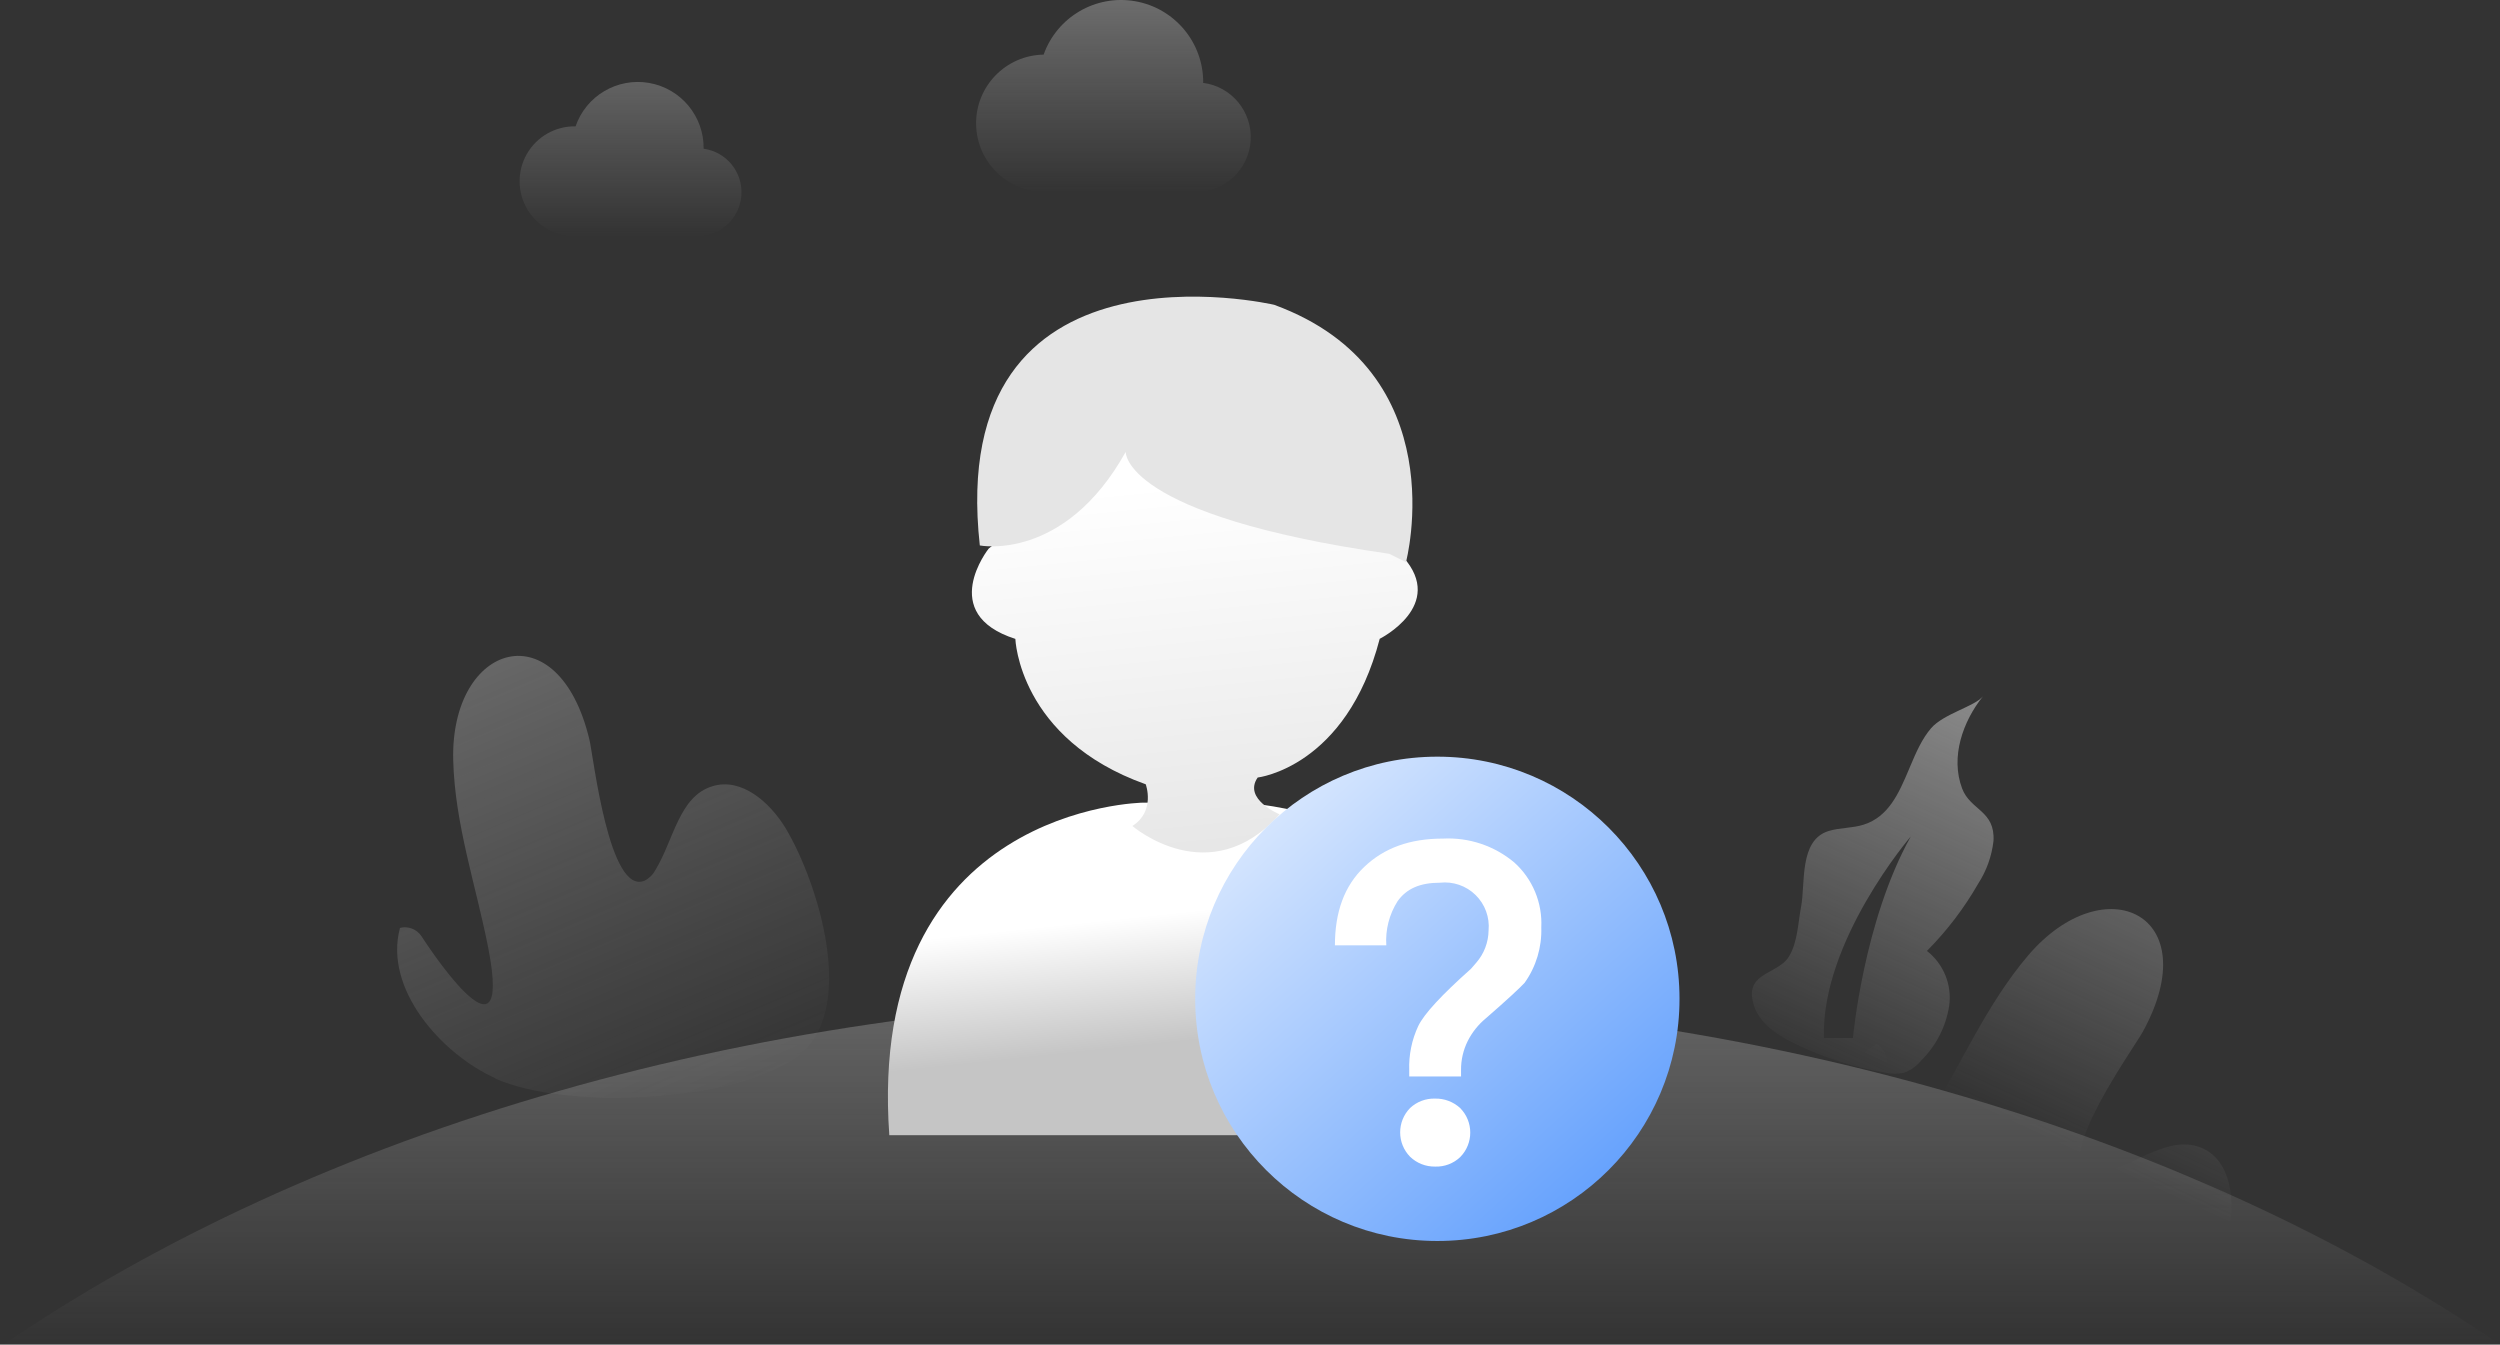 <?xml version="1.0" encoding="UTF-8"?>
<svg width="370px" height="199px" viewBox="0 0 370 199" version="1.1" xmlns="http://www.w3.org/2000/svg" xmlns:xlink="http://www.w3.org/1999/xlink">
    <rect x="0" y="0" width="370" height="199" fill="#333333" stroke="none"/>
    <!-- Generator: Sketch 54.1 (76490) - https://sketchapp.com -->
    <title>暂无达人</title>
    <desc>Created with Sketch.</desc>
    <defs>
        <linearGradient x1="-47.019%" y1="-185.964%" x2="68.869%" y2="100%" id="linearGradient-1">
            <stop stop-color="#D2D2D2" offset="0%"></stop>
            <stop stop-color="#D2D2D2" stop-opacity="0" offset="100%"></stop>
        </linearGradient>
        <linearGradient x1="119%" y1="-110.864%" x2="54.502%" y2="55.587%" id="linearGradient-2">
            <stop stop-color="#D2D2D2" offset="0%"></stop>
            <stop stop-color="#D2D2D2" stop-opacity="0" offset="100%"></stop>
        </linearGradient>
        <linearGradient x1="50%" y1="-221.157%" x2="50%" y2="100%" id="linearGradient-3">
            <stop stop-color="#D2D2D2" offset="0%"></stop>
            <stop stop-color="#D2D2D2" stop-opacity="0" offset="100%"></stop>
        </linearGradient>
        <linearGradient x1="100.081%" y1="-97.78%" x2="38.826%" y2="104.736%" id="linearGradient-4">
            <stop stop-color="#D2D2D2" offset="0%"></stop>
            <stop stop-color="#D2D2D2" stop-opacity="0" offset="100%"></stop>
        </linearGradient>
        <linearGradient x1="50%" y1="-230.116%" x2="50%" y2="100%" id="linearGradient-5">
            <stop stop-color="#D2D2D2" offset="0%"></stop>
            <stop stop-color="#D2D2D2" stop-opacity="0" offset="100%"></stop>
        </linearGradient>
        <linearGradient x1="50%" y1="-169.203%" x2="50%" y2="100%" id="linearGradient-6">
            <stop stop-color="#D2D2D2" offset="0%"></stop>
            <stop stop-color="#D2D2D2" stop-opacity="0" offset="100%"></stop>
        </linearGradient>
        <linearGradient x1="43.943%" y1="33.254%" x2="52.11%" y2="70.42%" id="linearGradient-7">
            <stop stop-color="#FFFFFF" offset="0%"></stop>
            <stop stop-color="#C5C5C5" offset="100%"></stop>
        </linearGradient>
        <linearGradient x1="47.544%" y1="19.74%" x2="64.594%" y2="191.514%" id="linearGradient-8">
            <stop stop-color="#FFFFFF" offset="0%"></stop>
            <stop stop-color="#C5C5C5" offset="100%"></stop>
        </linearGradient>
        <linearGradient x1="-13.233%" y1="-13.416%" x2="100%" y2="111.985%" id="linearGradient-9">
            <stop stop-color="#FFFFFF" offset="0%"></stop>
            <stop stop-color="#478FFC" offset="100%"></stop>
        </linearGradient>
    </defs>
    <g id="设计规范" stroke="none" stroke-width="1" fill="none" fill-rule="evenodd">
        <g id="08-缺省页规范" transform="translate(-280, -2842)" fill-rule="nonzero">
            <g id="暂无达人" transform="translate(280, 2842)">
                <g id="编组-2备份-10">
                    <path d="M73.259,159.554 C65.346,155.974 56.765,146.369 59.198,137.332 C60.414,137.021 61.694,137.517 62.383,138.566 C62.383,138.566 76.111,160.011 72.259,140.282 C70.444,131.011 67.321,122.048 67.074,112.468 C66.667,95.06 82.642,90.233 87.235,109.468 C87.84,112.011 90.16,132.69 95.444,130.32 C96.125,129.962 96.677,129.401 97.025,128.715 C99.704,124.32 100.506,117.863 105.42,116.369 C109.728,115.011 113.975,118.752 116.296,122.616 C121,130.468 127.296,149.986 117.667,156.603 C108.037,163.221 83.741,164.27 73.346,159.641 L73.259,159.554 Z" id="路径" fill="url(#linearGradient-1)"></path>
                    <path d="M273.185,180.431 C269.704,172.468 269.79,159.591 277.691,154.505 C278.808,155.105 279.411,156.356 279.185,157.603 C279.185,157.603 274.975,182.727 285.358,165.505 C290.296,157.394 294,148.665 300.173,141.394 C311.519,128.134 326.642,135.332 317.148,152.678 C315.914,154.974 303.741,171.863 309.247,173.665 C309.992,173.849 310.776,173.801 311.494,173.529 C316.432,172.073 321.37,167.826 326.037,169.974 C330.136,171.863 330.778,177.468 329.914,181.9 C328.136,190.875 319.422,200.912 307.841,199.357 C296.014,197.752 277.778,190.924 273.222,180.517 L273.185,180.431 Z" id="路径" fill="url(#linearGradient-2)"></path>
                    <path d="M370.519,199.357 C323.963,167.418 258.173,147.505 185.259,147.505 C112.346,147.505 46.556,167.418 0,199.357 L370.519,199.357 Z" id="路径" fill="url(#linearGradient-3)"></path>
                    <path d="M293.469,103.06 C290.519,106.764 288.63,112.011 290.395,116.702 C291.617,119.937 295.296,119.961 295.037,124.455 C294.783,126.699 294.014,128.854 292.79,130.752 C290.704,134.4 288.147,137.758 285.185,140.739 C287.654,142.665 288.91,145.761 288.481,148.863 C287.997,151.942 286.539,154.784 284.321,156.974 C283.668,157.772 282.816,158.386 281.852,158.752 C280.918,158.967 279.947,158.967 279.012,158.752 C274.419,157.972 269.959,156.546 265.765,154.517 C263.148,153.27 260.481,151.566 259.593,148.85 C258.574,145.733 260.193,144.743 261.961,143.766 L262.417,143.514 C263.33,143.005 264.226,142.451 264.765,141.566 C266.062,139.443 266.099,136.603 266.556,134.233 C267.222,130.739 266.235,124.369 270.605,122.999 C272.296,122.468 274.136,122.591 275.827,122.048 C279.501,120.878 281.022,117.422 282.495,113.928 L282.763,113.292 C283.612,111.282 284.487,109.305 285.79,107.789 C287.642,105.628 292.235,104.566 293.469,103.06 Z M282.802,123.789 C282.802,123.789 269.506,139.295 269.938,153.628 L274.235,153.628 C274.235,153.628 275.79,136.344 282.802,123.789 Z" id="形状结合" fill="url(#linearGradient-4)"></path>
                    <path d="M104.136,22.011 L104.136,22.011 C104.204,17.225 100.786,13.099 96.071,12.276 C91.357,11.452 86.742,14.176 85.185,18.702 C82.215,18.644 79.449,20.212 77.974,22.791 C76.499,25.371 76.55,28.549 78.107,31.08 C79.663,33.611 82.477,35.09 85.444,34.937 L103.333,34.937 C106.73,34.891 109.518,32.236 109.728,28.846 C109.939,25.456 107.501,22.476 104.136,22.011 L104.136,22.011 Z" id="路径" fill="url(#linearGradient-5)"></path>
                    <path d="M178.074,12.208 L178.074,12.147 C178.067,6.232 173.804,1.18 167.975,0.177 C162.145,-0.825 156.44,2.512 154.457,8.085 C148.849,8.174 144.374,12.792 144.463,18.4 C144.552,24.008 149.17,28.482 154.778,28.394 L177,28.394 C181.281,28.401 184.829,25.075 185.097,20.802 C185.365,16.529 182.261,12.785 178.012,12.258 L178.074,12.208 Z" id="路径" fill="url(#linearGradient-6)"></path>
                </g>
                <path d="M169.21,118.79 C169.21,118.79 128.16,119.284 131.617,168.012 L221.654,168.012 C221.654,168.012 230.062,123.494 184.296,118.79 L169.21,118.79 Z" id="路径" fill="url(#linearGradient-7)"></path>
                <path d="M146.321,81.198 C146.321,81.198 138.654,90.84 150.272,94.556 C150.272,94.556 150.765,109.37 169.568,116.074 C169.568,116.074 171.049,120.037 167.593,122.247 C167.593,122.247 179.025,132.123 189.383,120.519 C189.383,120.519 183.914,118.284 186.136,115.074 C186.136,115.074 199.247,113.593 204.198,94.543 C204.198,94.543 214.074,89.605 207.654,82.42 L176.79,56.494 L146.321,81.198 Z" id="路径" fill="url(#linearGradient-8)"></path>
                <path d="M188.58,45.111 C188.58,45.111 139.827,33.741 145.012,80.728 C145.012,80.728 157.519,83.198 166.605,66.877 C166.605,66.877 166.037,76.272 205.617,81.963 L208.086,83.198 C208.086,83.198 215.568,55 188.58,45.111 Z" id="路径" fill="#E5E5E5"></path>
                <circle id="椭圆形" fill="url(#linearGradient-9)" cx="212.728" cy="147.827" r="35.84"></circle>
                <path d="M224.111,127.642 C226.822,130.079 228.291,133.606 228.111,137.247 C228.214,140.181 227.346,143.067 225.642,145.457 C225.037,146.123 223.111,147.926 219.901,150.716 C218.793,151.632 217.885,152.767 217.235,154.049 C216.561,155.394 216.218,156.879 216.235,158.383 L216.235,159.321 L208.568,159.321 L208.568,158.383 C208.488,156.131 208.945,153.892 209.901,151.852 C210.765,150.049 213.37,147.247 217.704,143.383 L218.506,142.457 C219.646,141.138 220.284,139.459 220.309,137.716 C220.492,135.765 219.786,133.835 218.388,132.463 C216.989,131.09 215.046,130.421 213.099,130.642 C210.173,130.642 208.16,131.519 206.84,133.383 C205.605,135.328 205.021,137.615 205.173,139.914 L197.568,139.914 C197.568,134.975 198.963,131.111 201.901,128.309 C204.84,125.506 208.63,124.111 213.568,124.111 C217.402,123.914 221.169,125.176 224.111,127.642 L224.111,127.642 Z M216.099,163.988 C218.097,166 218.097,169.247 216.099,171.259 C215.102,172.203 213.767,172.706 212.395,172.654 C211.016,172.678 209.684,172.154 208.691,171.198 C206.734,169.193 206.734,165.992 208.691,163.988 C209.691,163.049 211.024,162.547 212.395,162.593 C213.764,162.562 215.091,163.062 216.099,163.988 Z" id="形状" fill="#FFFFFF"></path>
            </g>
        </g>
    </g>
</svg>